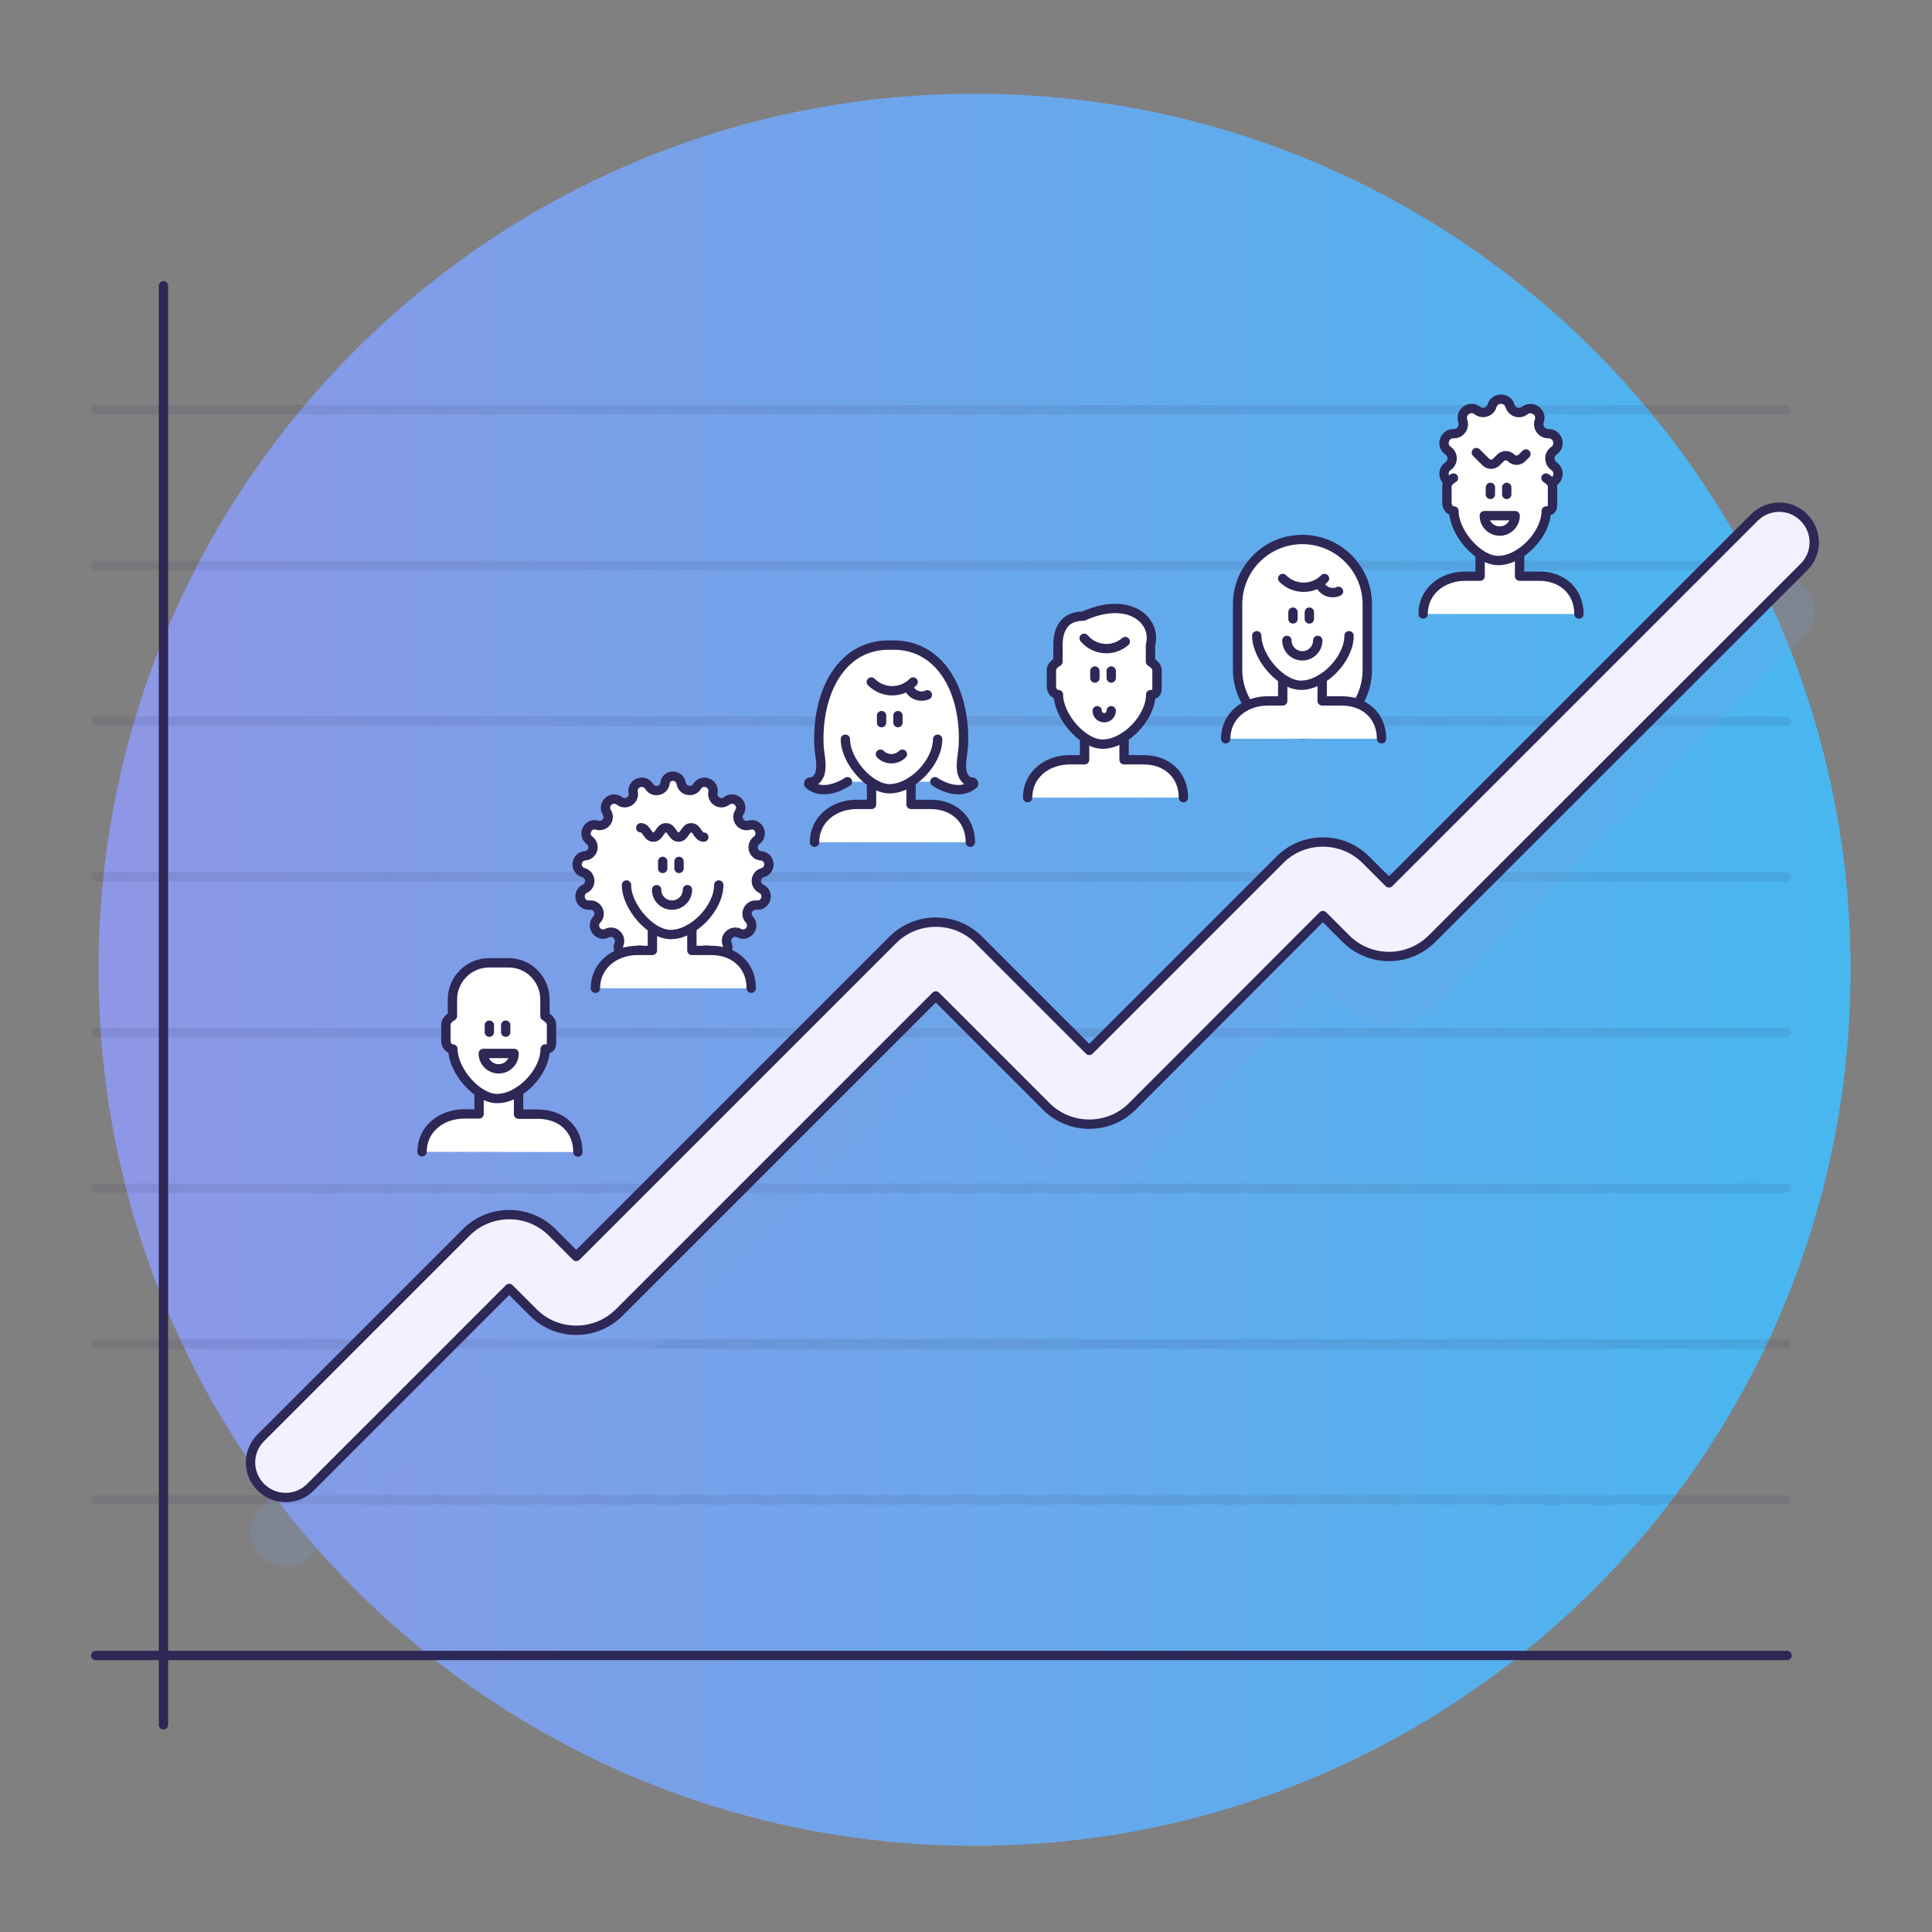 <svg width="248" height="248" viewBox="0 0 248 248" fill="none" xmlns="http://www.w3.org/2000/svg">
<rect x="0" y="0" width="248" height="248" fill="#808080" stroke="none"/>
<path d="M125.1 236.936C187.205 236.936 237.551 186.59 237.551 124.485C237.551 62.38 187.205 12.034 125.1 12.034C62.995 12.034 12.649 62.38 12.649 124.485C12.649 186.59 62.995 236.936 125.1 236.936Z" fill="url(#paint0_linear_201_1290)"/>
<path d="M20.982 36.684V221.409" stroke="#2D2856" stroke-width="1.2" stroke-miterlimit="10" stroke-linecap="round" stroke-linejoin="round"/>
<path d="M229.397 212.502H12.286" stroke="#2D2856" stroke-width="1.2" stroke-miterlimit="10" stroke-linecap="round" stroke-linejoin="round"/>
<path opacity="0.1" d="M12.286 192.53H229.277" stroke="#2D2856" stroke-width="1.2" stroke-miterlimit="10" stroke-linecap="round" stroke-linejoin="round"/>
<path opacity="0.1" d="M12.286 172.529H229.277" stroke="#2D2856" stroke-width="1.2" stroke-miterlimit="10" stroke-linecap="round" stroke-linejoin="round"/>
<path opacity="0.1" d="M12.286 152.527H229.277" stroke="#2D2856" stroke-width="1.2" stroke-miterlimit="10" stroke-linecap="round" stroke-linejoin="round"/>
<path opacity="0.1" d="M12.286 132.555H229.277" stroke="#2D2856" stroke-width="1.2" stroke-miterlimit="10" stroke-linecap="round" stroke-linejoin="round"/>
<path opacity="0.1" d="M12.286 112.553H229.277" stroke="#2D2856" stroke-width="1.2" stroke-miterlimit="10" stroke-linecap="round" stroke-linejoin="round"/>
<path opacity="0.1" d="M12.286 92.581H229.277" stroke="#2D2856" stroke-width="1.2" stroke-miterlimit="10" stroke-linecap="round" stroke-linejoin="round"/>
<path opacity="0.1" d="M12.286 72.579H229.277" stroke="#2D2856" stroke-width="1.2" stroke-miterlimit="10" stroke-linecap="round" stroke-linejoin="round"/>
<path opacity="0.1" d="M12.286 52.578H229.277" stroke="#2D2856" stroke-width="1.2" stroke-miterlimit="10" stroke-linecap="round" stroke-linejoin="round"/>
<path opacity="0.2" d="M36.666 201.107C35.526 201.107 34.357 200.657 33.487 199.787C31.718 198.018 31.718 195.169 33.487 193.43L59.846 167.071C61.316 165.601 63.295 164.792 65.364 164.792C67.463 164.792 69.412 165.601 70.882 167.071L73.971 170.159L114.604 129.526C116.073 128.057 118.053 127.247 120.122 127.247C122.221 127.247 124.17 128.057 125.639 129.526L139.824 143.71L164.294 119.24C165.763 117.771 167.712 116.961 169.811 116.961C171.911 116.961 173.86 117.771 175.329 119.24L178.298 122.209L225.199 75.308C226.968 73.539 229.817 73.539 231.556 75.308C233.325 77.077 233.325 79.926 231.556 81.666L183.816 129.376C182.346 130.845 180.367 131.655 178.298 131.655C176.229 131.655 174.25 130.845 172.78 129.376L169.811 126.407L145.341 150.907C142.313 153.936 137.335 153.936 134.306 150.907L120.122 136.723L79.488 177.356C78.019 178.826 76.04 179.636 73.971 179.636C71.871 179.636 69.922 178.826 68.453 177.356L65.364 174.268L39.844 199.787C38.975 200.657 37.835 201.107 36.666 201.107Z" fill="#79A0E9"/>
<path d="M36.666 192.23C35.526 192.23 34.357 191.781 33.487 190.911C31.718 189.142 31.718 186.293 33.487 184.554L59.846 158.194C61.316 156.725 63.295 155.915 65.364 155.915C67.463 155.915 69.412 156.725 70.882 158.194L73.971 161.283L114.604 120.65C116.073 119.18 118.053 118.371 120.122 118.371C122.221 118.371 124.17 119.18 125.639 120.65L139.824 134.834L164.294 110.364C165.763 108.894 167.712 108.085 169.811 108.085C171.911 108.085 173.86 108.894 175.329 110.364L178.298 113.333L225.199 66.432C226.968 64.662 229.817 64.662 231.556 66.432C233.325 68.201 233.325 71.05 231.556 72.789L183.816 120.5C182.346 121.969 180.367 122.779 178.298 122.779C176.229 122.779 174.25 121.969 172.78 120.5L169.811 117.531L145.341 142.031C142.313 145.06 137.335 145.06 134.306 142.031L120.122 127.847L79.488 168.48C78.019 169.949 76.04 170.759 73.971 170.759C71.871 170.759 69.922 169.949 68.453 168.48L65.364 165.391L39.844 190.911C38.975 191.781 37.835 192.23 36.666 192.23Z" fill="#F2F1FF" stroke="#2D2856" stroke-width="1.2" stroke-miterlimit="10" stroke-linecap="round" stroke-linejoin="round"/>
<path d="M87.435 100.558C87.615 101.547 88.934 101.817 89.474 100.948C90.104 99.898 91.753 100.528 91.513 101.727C91.333 102.717 92.473 103.437 93.282 102.807C94.272 102.057 95.562 103.227 94.902 104.276C94.362 105.146 95.172 106.226 96.161 105.926C97.361 105.566 98.111 107.125 97.121 107.875C96.311 108.475 96.671 109.794 97.691 109.854C98.92 109.974 99.07 111.683 97.901 112.013C96.911 112.283 96.791 113.633 97.721 114.082C98.83 114.622 98.35 116.301 97.121 116.181C96.101 116.092 95.502 117.291 96.191 118.041C97.031 118.94 95.981 120.35 94.872 119.78C93.972 119.33 92.953 120.23 93.343 121.189C93.792 122.329 92.323 123.259 91.483 122.329C90.793 121.579 89.534 122.059 89.564 123.079C89.564 124.308 87.855 124.638 87.435 123.468C87.075 122.509 85.726 122.509 85.366 123.468C84.916 124.608 83.207 124.308 83.237 123.079C83.237 122.059 81.977 121.579 81.317 122.329C80.478 123.259 79.008 122.329 79.458 121.189C79.818 120.23 78.828 119.33 77.929 119.78C76.819 120.35 75.77 118.94 76.609 118.041C77.299 117.291 76.699 116.092 75.68 116.181C74.45 116.301 73.97 114.622 75.08 114.082C76.01 113.633 75.86 112.283 74.9 112.013C73.701 111.683 73.88 109.944 75.11 109.854C76.129 109.764 76.489 108.475 75.68 107.875C74.69 107.125 75.47 105.566 76.639 105.926C77.629 106.196 78.439 105.146 77.899 104.276C77.239 103.227 78.528 102.057 79.518 102.807C80.328 103.437 81.467 102.717 81.287 101.727C81.047 100.528 82.667 99.898 83.327 100.948C83.866 101.817 85.186 101.577 85.366 100.558C85.486 99.328 87.225 99.328 87.435 100.558Z" fill="white" stroke="#2D2856" stroke-width="1.2" stroke-miterlimit="10" stroke-linecap="round" stroke-linejoin="round"/>
<path d="M96.431 126.857C96.431 123.918 94.272 121.999 91.333 121.999H88.814V119.39H83.746V121.999H81.827C78.888 121.999 76.429 123.948 76.429 126.857" fill="white"/>
<path d="M96.431 126.857C96.431 123.918 94.272 121.999 91.333 121.999H88.814V119.39H83.746V121.999H81.827C78.888 121.999 76.429 123.948 76.429 126.857" stroke="#2D2856" stroke-width="1.2" stroke-miterlimit="10" stroke-linecap="round" stroke-linejoin="round"/>
<path d="M92.263 113.602C92.263 116.541 89.024 119.96 86.085 119.96C83.507 119.96 80.418 116.361 80.418 113.602" fill="white"/>
<path d="M92.263 113.602C92.263 116.541 89.024 119.96 86.085 119.96C83.507 119.96 80.418 116.361 80.418 113.602" stroke="#2D2856" stroke-width="1.2" stroke-miterlimit="10" stroke-linecap="round" stroke-linejoin="round"/>
<path d="M88.245 114.202C88.245 115.282 87.375 116.181 86.266 116.181C85.156 116.181 84.287 115.312 84.287 114.202" fill="white"/>
<path d="M88.245 114.202C88.245 115.282 87.375 116.181 86.266 116.181C85.156 116.181 84.287 115.312 84.287 114.202" stroke="#2D2856" stroke-width="1.2" stroke-miterlimit="10" stroke-linecap="round" stroke-linejoin="round"/>
<path d="M85.066 110.574V111.474" stroke="#2D2856" stroke-width="1.2" stroke-miterlimit="10" stroke-linecap="round" stroke-linejoin="round"/>
<path d="M87.165 110.574V111.474" stroke="#2D2856" stroke-width="1.2" stroke-miterlimit="10" stroke-linecap="round" stroke-linejoin="round"/>
<path d="M82.247 106.256C83.057 106.256 83.057 107.455 83.867 107.455C84.676 107.455 84.676 106.256 85.486 106.256C86.296 106.256 86.296 107.455 87.105 107.455C87.915 107.455 87.915 106.256 88.725 106.256C89.534 106.256 89.534 107.455 90.344 107.455" fill="white"/>
<path d="M82.247 106.256C83.057 106.256 83.057 107.455 83.867 107.455C84.676 107.455 84.676 106.256 85.486 106.256C86.296 106.256 86.296 107.455 87.105 107.455C87.915 107.455 87.915 106.256 88.725 106.256C89.534 106.256 89.534 107.455 90.344 107.455" stroke="#2D2856" stroke-width="1.2" stroke-miterlimit="10" stroke-linecap="round" stroke-linejoin="round"/>
<path d="M120.002 100.348C121.441 101.278 123.54 101.937 124.98 100.648C124.98 100.408 124.83 100.378 124.65 100.378C124.08 100.348 123.6 99.718 123.48 99.059C123.27 98.009 123.6 96.779 123.66 95.7C123.99 89.043 120.901 82.745 114.604 82.805H114.184C107.887 82.745 104.828 89.043 105.128 95.7C105.188 96.779 105.518 98.009 105.308 99.059C105.188 99.718 104.708 100.348 104.138 100.378C103.928 100.378 103.808 100.378 103.808 100.648C105.218 101.937 107.347 101.278 108.786 100.348" fill="white"/>
<path d="M120.002 100.348C121.441 101.278 123.54 101.937 124.98 100.648C124.98 100.408 124.83 100.378 124.65 100.378C124.08 100.348 123.6 99.718 123.48 99.059C123.27 98.009 123.6 96.779 123.66 95.7C123.99 89.043 120.901 82.745 114.604 82.805H114.184C107.887 82.745 104.828 89.043 105.128 95.7C105.188 96.779 105.518 98.009 105.308 99.059C105.188 99.718 104.708 100.348 104.138 100.378C103.928 100.378 103.808 100.378 103.808 100.648C105.218 101.937 107.347 101.278 108.786 100.348" stroke="#2D2856" stroke-width="1.2" stroke-miterlimit="10" stroke-linecap="round" stroke-linejoin="round"/>
<path d="M124.56 108.115C124.56 105.176 122.401 103.257 119.462 103.257H116.943V100.648H111.875V103.257H109.956C107.017 103.257 104.558 105.206 104.558 108.115" fill="white"/>
<path d="M124.56 108.115C124.56 105.176 122.401 103.257 119.462 103.257H116.943V100.648H111.875V103.257H109.956C107.017 103.257 104.558 105.206 104.558 108.115" stroke="#2D2856" stroke-width="1.2" stroke-miterlimit="10" stroke-linecap="round" stroke-linejoin="round"/>
<path d="M120.361 94.89C120.361 97.829 117.123 101.248 114.184 101.248C111.605 101.248 108.516 97.649 108.516 94.89" fill="white"/>
<path d="M120.361 94.89C120.361 97.829 117.123 101.248 114.184 101.248C111.605 101.248 108.516 97.649 108.516 94.89" stroke="#2D2856" stroke-width="1.2" stroke-miterlimit="10" stroke-linecap="round" stroke-linejoin="round"/>
<path d="M113.015 96.81C113.794 97.589 115.054 97.589 115.833 96.81" stroke="#2D2856" stroke-width="1.2" stroke-miterlimit="10" stroke-linecap="round" stroke-linejoin="round"/>
<path d="M113.164 91.862V92.762" stroke="#2D2856" stroke-width="1.2" stroke-miterlimit="10" stroke-linecap="round" stroke-linejoin="round"/>
<path d="M115.263 91.862V92.762" stroke="#2D2856" stroke-width="1.2" stroke-miterlimit="10" stroke-linecap="round" stroke-linejoin="round"/>
<path d="M111.845 87.543C113.344 89.043 115.744 89.043 117.213 87.543Z" fill="white"/>
<path d="M111.845 87.543C113.344 89.043 115.744 89.043 117.213 87.543" stroke="#2D2856" stroke-width="1.2" stroke-miterlimit="10" stroke-linecap="round" stroke-linejoin="round"/>
<path d="M116.643 88.263C117.033 89.193 118.112 89.612 119.042 89.193Z" fill="white"/>
<path d="M116.643 88.263C117.033 89.193 118.112 89.612 119.042 89.193" stroke="#2D2856" stroke-width="1.2" stroke-miterlimit="10" stroke-linecap="round" stroke-linejoin="round"/>
<path d="M167.202 94.261C162.614 94.261 158.866 90.542 158.866 85.954V77.558C158.866 72.969 162.584 69.251 167.172 69.251C171.761 69.251 175.509 72.969 175.509 77.558V85.954C175.539 90.542 171.791 94.261 167.202 94.261Z" fill="white" stroke="#2D2856" stroke-width="1.2" stroke-miterlimit="10" stroke-linecap="round" stroke-linejoin="round"/>
<path d="M177.338 94.83C177.338 91.892 175.179 89.972 172.24 89.972H169.721V87.363H164.653V89.972H162.734C159.795 89.972 157.336 91.921 157.336 94.83" fill="white"/>
<path d="M177.338 94.83C177.338 91.892 175.179 89.972 172.24 89.972H169.721V87.363H164.653V89.972H162.734C159.795 89.972 157.336 91.921 157.336 94.83" stroke="#2D2856" stroke-width="1.2" stroke-miterlimit="10" stroke-linecap="round" stroke-linejoin="round"/>
<path d="M173.17 81.606C173.17 84.545 169.931 87.963 166.993 87.963C164.414 87.963 161.325 84.365 161.325 81.606" fill="white"/>
<path d="M173.17 81.606C173.17 84.545 169.931 87.963 166.993 87.963C164.414 87.963 161.325 84.365 161.325 81.606" stroke="#2D2856" stroke-width="1.2" stroke-miterlimit="10" stroke-linecap="round" stroke-linejoin="round"/>
<path d="M169.152 82.206C169.152 83.285 168.282 84.185 167.172 84.185C166.093 84.185 165.193 83.315 165.193 82.206" fill="white"/>
<path d="M169.152 82.206C169.152 83.285 168.282 84.185 167.172 84.185C166.093 84.185 165.193 83.315 165.193 82.206" stroke="#2D2856" stroke-width="1.2" stroke-miterlimit="10" stroke-linecap="round" stroke-linejoin="round"/>
<path d="M165.973 78.577V79.447" stroke="#2D2856" stroke-width="1.2" stroke-miterlimit="10" stroke-linecap="round" stroke-linejoin="round"/>
<path d="M168.072 78.577V79.447" stroke="#2D2856" stroke-width="1.2" stroke-miterlimit="10" stroke-linecap="round" stroke-linejoin="round"/>
<path d="M164.653 74.259C166.153 75.758 168.552 75.758 170.021 74.259Z" fill="white"/>
<path d="M164.653 74.259C166.153 75.758 168.552 75.758 170.021 74.259" stroke="#2D2856" stroke-width="1.2" stroke-miterlimit="10" stroke-linecap="round" stroke-linejoin="round"/>
<path d="M169.422 74.978C169.812 75.908 170.891 76.328 171.821 75.908Z" fill="white"/>
<path d="M169.422 74.978C169.812 75.908 170.891 76.328 171.821 75.908" stroke="#2D2856" stroke-width="1.2" stroke-miterlimit="10" stroke-linecap="round" stroke-linejoin="round"/>
<path d="M74.18 147.879C74.18 144.94 72.021 143.021 69.082 143.021H66.564V140.382H61.495V142.991H59.576C56.638 142.991 54.178 144.94 54.178 147.849" fill="white"/>
<path d="M74.18 147.879C74.18 144.94 72.021 143.021 69.082 143.021H66.564V140.382H61.495V142.991H59.576C56.638 142.991 54.178 144.94 54.178 147.849" stroke="#2D2856" stroke-width="1.2" stroke-miterlimit="10" stroke-linecap="round" stroke-linejoin="round"/>
<path d="M69.952 128.297V130.426C69.952 130.426 70.792 130.906 70.792 131.475V133.605C70.792 134.204 70.822 134.654 69.982 134.654C69.982 137.593 66.743 141.012 63.805 141.012C61.226 141.012 58.137 137.413 58.137 134.654C57.627 134.654 57.237 134.174 57.237 133.605V131.475C57.237 130.876 58.077 130.426 58.077 130.426V128.297C58.077 125.688 60.206 123.589 62.785 123.589H65.214C67.853 123.559 69.952 125.688 69.952 128.297Z" fill="white" stroke="#2D2856" stroke-width="1.2" stroke-miterlimit="10" stroke-linecap="round" stroke-linejoin="round"/>
<path d="M65.994 135.224C65.994 136.303 65.124 137.203 64.014 137.203C62.935 137.203 62.035 136.333 62.035 135.224H65.994Z" fill="white" stroke="#2D2856" stroke-width="1.2" stroke-miterlimit="10" stroke-linecap="round" stroke-linejoin="round"/>
<path d="M62.815 131.596V132.496" stroke="#2D2856" stroke-width="1.2" stroke-miterlimit="10" stroke-linecap="round" stroke-linejoin="round"/>
<path d="M64.914 131.596V132.496" stroke="#2D2856" stroke-width="1.2" stroke-miterlimit="10" stroke-linecap="round" stroke-linejoin="round"/>
<path d="M151.908 102.387C151.908 99.448 149.749 97.529 146.81 97.529H144.291V94.92H139.224V97.529H137.304C134.366 97.529 131.907 99.478 131.907 102.387" fill="white"/>
<path d="M151.908 102.387C151.908 99.448 149.749 97.529 146.81 97.529H144.291V94.92H139.224V97.529H137.304C134.366 97.529 131.907 99.478 131.907 102.387" stroke="#2D2856" stroke-width="1.2" stroke-miterlimit="10" stroke-linecap="round" stroke-linejoin="round"/>
<path d="M147.68 82.805V84.934C147.68 84.934 148.52 85.414 148.52 85.984V88.113C148.52 88.713 148.55 89.163 147.71 89.163C147.71 92.101 144.471 95.52 141.533 95.52C138.954 95.52 135.865 91.921 135.865 89.163C135.355 89.163 134.965 88.683 134.965 88.113V85.984C134.965 85.384 135.805 84.934 135.805 84.934V82.805C135.805 81.036 136.435 79.087 139.074 79.087C144.921 76.448 148.52 79.626 147.68 82.805Z" fill="white" stroke="#2D2856" stroke-width="1.2" stroke-miterlimit="10" stroke-linecap="round" stroke-linejoin="round"/>
<path d="M142.642 91.232C142.642 91.712 142.252 92.131 141.743 92.131C141.233 92.131 140.843 91.742 140.843 91.232" fill="white"/>
<path d="M142.642 91.232C142.642 91.712 142.252 92.131 141.743 92.131C141.233 92.131 140.843 91.742 140.843 91.232" stroke="#2D2856" stroke-width="1.2" stroke-miterlimit="10" stroke-linecap="round" stroke-linejoin="round"/>
<path d="M140.543 86.134V87.034" stroke="#2D2856" stroke-width="1.2" stroke-miterlimit="10" stroke-linecap="round" stroke-linejoin="round"/>
<path d="M142.642 86.134V87.034" stroke="#2D2856" stroke-width="1.2" stroke-miterlimit="10" stroke-linecap="round" stroke-linejoin="round"/>
<path d="M139.164 81.936C140.513 83.525 142.882 83.705 144.442 82.355" stroke="#2D2856" stroke-width="1.2" stroke-miterlimit="10" stroke-linecap="round" stroke-linejoin="round"/>
<path d="M186.604 62.024C185.405 62.054 184.895 60.494 185.885 59.835C186.574 59.355 186.574 58.335 185.885 57.855C184.895 57.166 185.405 55.636 186.604 55.666C187.444 55.696 188.044 54.857 187.774 54.047C187.384 52.907 188.703 51.948 189.633 52.698C190.293 53.207 191.282 52.907 191.522 52.098C191.852 50.958 193.502 50.958 193.831 52.098C194.071 52.907 195.061 53.237 195.721 52.698C196.68 51.978 198 52.938 197.58 54.047C197.31 54.857 197.91 55.666 198.749 55.666C199.949 55.636 200.459 57.196 199.469 57.855C198.779 58.335 198.779 59.355 199.469 59.835C200.459 60.524 199.949 62.054 198.749 62.024" fill="white"/>
<path d="M186.604 62.024C185.405 62.054 184.895 60.494 185.885 59.835C186.574 59.355 186.574 58.335 185.885 57.855C184.895 57.166 185.405 55.636 186.604 55.666C187.444 55.696 188.044 54.857 187.774 54.047C187.384 52.907 188.703 51.948 189.633 52.698C190.293 53.207 191.282 52.907 191.522 52.098C191.852 50.958 193.502 50.958 193.831 52.098C194.071 52.907 195.061 53.237 195.721 52.698C196.68 51.978 198 52.938 197.58 54.047C197.31 54.857 197.91 55.666 198.749 55.666C199.949 55.636 200.459 57.196 199.469 57.855C198.779 58.335 198.779 59.355 199.469 59.835C200.459 60.524 199.949 62.054 198.749 62.024" stroke="#2D2856" stroke-width="1.2" stroke-miterlimit="10" stroke-linecap="round" stroke-linejoin="round"/>
<path d="M202.678 78.817C202.678 75.878 200.518 73.959 197.58 73.959H195.061V71.35H189.993V73.959H188.074C185.135 73.959 182.676 75.908 182.676 78.817" fill="white"/>
<path d="M202.678 78.817C202.678 75.878 200.518 73.959 197.58 73.959H195.061V71.35H189.993V73.959H188.074C185.135 73.959 182.676 75.908 182.676 78.817" stroke="#2D2856" stroke-width="1.2" stroke-miterlimit="10" stroke-linecap="round" stroke-linejoin="round"/>
<path d="M198.449 61.364C198.449 61.364 199.289 61.844 199.289 62.414V64.543C199.289 65.142 199.319 65.592 198.479 65.592C198.479 68.531 195.24 71.95 192.302 71.95C189.723 71.95 186.634 68.351 186.634 65.592C186.124 65.592 185.734 65.112 185.734 64.543V62.414C185.734 61.814 186.574 61.364 186.574 61.364" fill="white"/>
<path d="M198.449 61.364C198.449 61.364 199.289 61.844 199.289 62.414V64.543C199.289 65.142 199.319 65.592 198.479 65.592C198.479 68.531 195.24 71.95 192.302 71.95C189.723 71.95 186.634 68.351 186.634 65.592C186.124 65.592 185.734 65.112 185.734 64.543V62.414C185.734 61.814 186.574 61.364 186.574 61.364" stroke="#2D2856" stroke-width="1.2" stroke-miterlimit="10" stroke-linecap="round" stroke-linejoin="round"/>
<path d="M194.491 66.192C194.491 67.272 193.621 68.171 192.512 68.171C191.432 68.171 190.532 67.302 190.532 66.192H194.491Z" fill="white" stroke="#2D2856" stroke-width="1.2" stroke-miterlimit="10" stroke-linecap="round" stroke-linejoin="round"/>
<path d="M191.312 62.564V63.464" stroke="#2D2856" stroke-width="1.2" stroke-miterlimit="10" stroke-linecap="round" stroke-linejoin="round"/>
<path d="M193.411 62.564V63.464" stroke="#2D2856" stroke-width="1.2" stroke-miterlimit="10" stroke-linecap="round" stroke-linejoin="round"/>
<path d="M189.513 58.095L190.713 59.295C191.103 59.685 191.702 59.685 192.092 59.295L192.602 58.785C192.992 58.395 193.592 58.395 193.981 58.785C194.371 59.175 194.971 59.175 195.361 58.785L195.871 58.275" stroke="#2D2856" stroke-width="1.2" stroke-miterlimit="10" stroke-linecap="round" stroke-linejoin="round"/>
<defs>
<linearGradient id="paint0_linear_201_1290" x1="12.671" y1="124.476" x2="237.518" y2="124.476" gradientUnits="userSpaceOnUse">
<stop stop-color="#8E96E6"/>
<stop offset="1" stop-color="#47B7F0"/>
</linearGradient>
</defs>
</svg>
